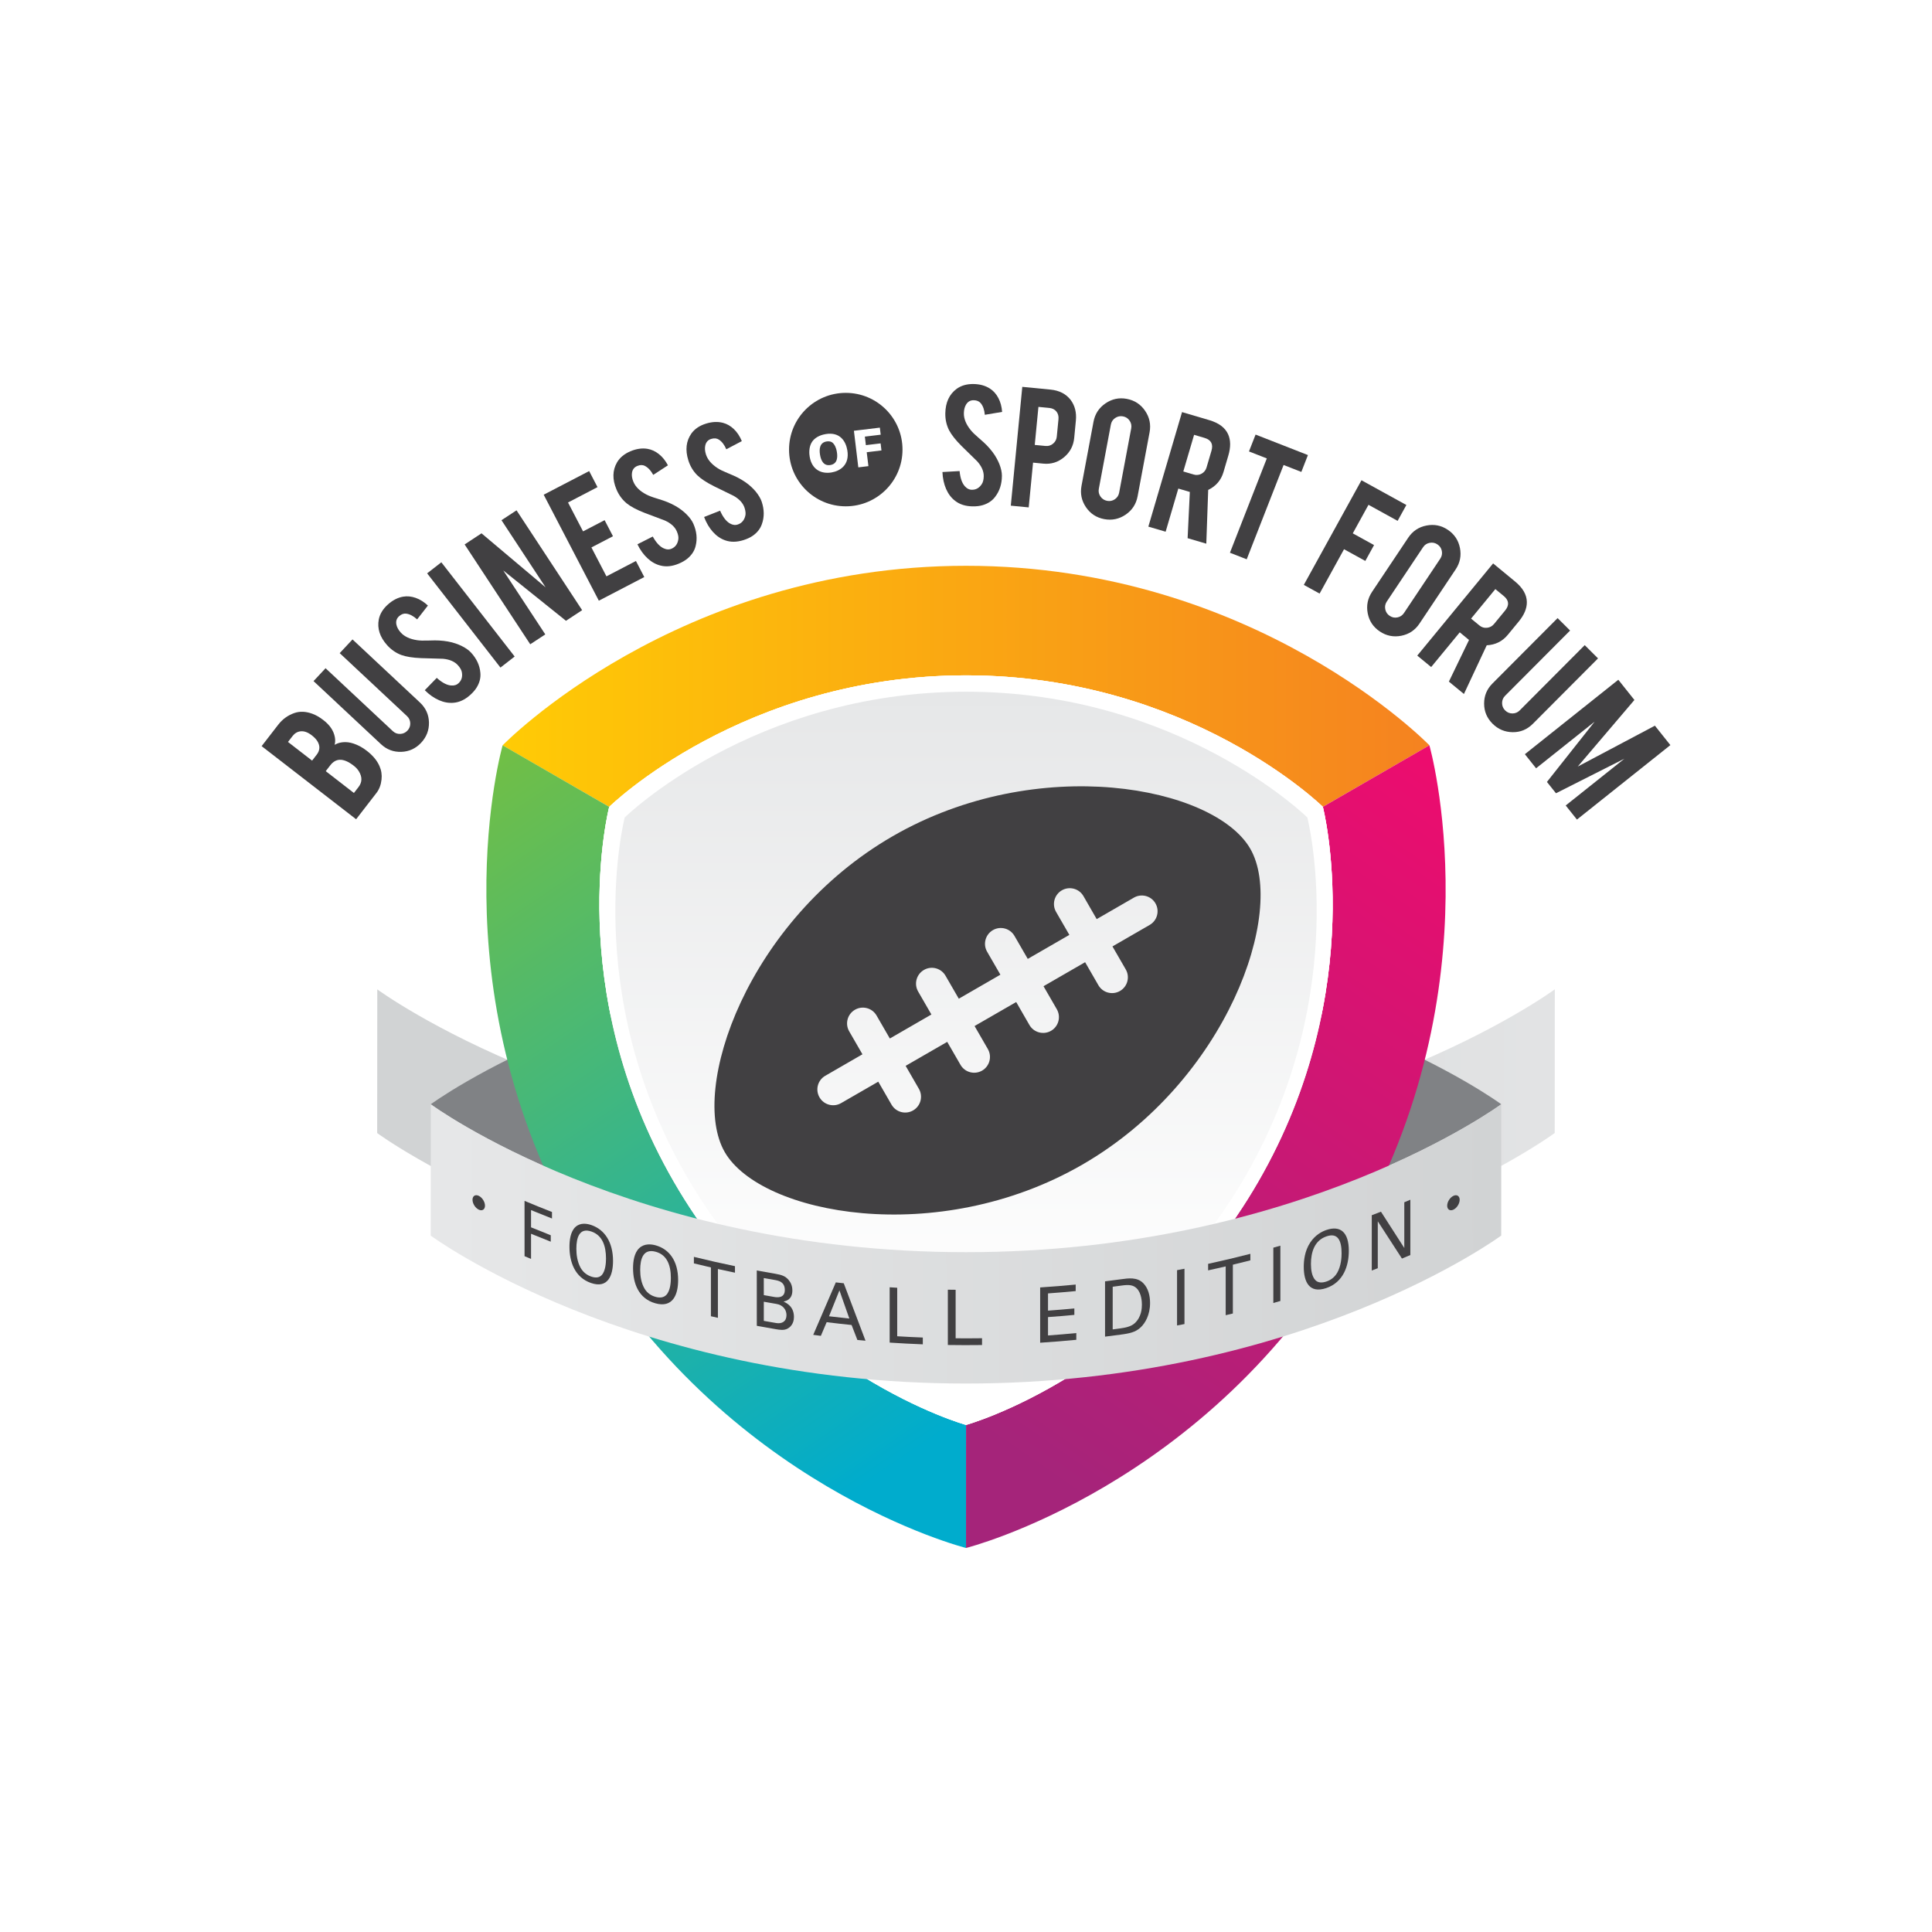 <?xml version="1.0" encoding="utf-8"?>
<!-- Generator: Adobe Illustrator 25.0.0, SVG Export Plug-In . SVG Version: 6.00 Build 0)  -->
<svg version="1.1" id="Layer_1" xmlns="http://www.w3.org/2000/svg" xmlns:xlink="http://www.w3.org/1999/xlink" x="0px" y="0px"
	 viewBox="0 0 960 960" style="enable-background:new 0 0 960 960;" xml:space="preserve">
<style type="text/css">
	.st0{fill:#FFFFFF;}
	.st1{fill:#414042;}
	.st2{fill:url(#SVGID_1_);}
	.st3{fill:#808285;}
	.st4{fill:url(#SVGID_2_);}
	.st5{fill:url(#SVGID_3_);}
	.st6{fill:url(#SVGID_4_);}
	.st7{fill:url(#SVGID_5_);}
	.st8{fill:url(#SVGID_6_);}
</style>
<rect class="st0" width="960" height="960"/>
<g>
	<g>
		<path class="st1" d="M176.95,407.08L130,370.75l8.2-10.59c2.16-2.8,4.85-4.75,8.06-5.86c2.73-0.95,5.73-0.83,8.99,0.38
			c1.75,0.63,3.58,1.69,5.5,3.18c3.15,2.43,5.02,5.22,5.62,8.36c0.26,1.32,0.23,2.62-0.08,3.89c1.81-1.11,4.03-1.53,6.65-1.26
			c1.76,0.2,3.72,0.86,5.89,1.98c1.11,0.58,2.26,1.33,3.46,2.26c2.97,2.3,5.06,4.81,6.26,7.54c0.95,2.13,1.29,4.37,1.03,6.72
			c-0.29,2.65-1.13,4.86-2.5,6.63L176.95,407.08z M155.08,377.95l2.29-2.96c1.7-2.2,1.77-4.5,0.2-6.91
			c-0.59-0.89-1.47-1.79-2.64-2.7c-1.95-1.51-3.78-2.17-5.52-2c-1.6,0.16-2.94,0.94-4.02,2.33l-2.29,2.96L155.08,377.95z
			 M175.86,394.03l2.29-2.96c1.85-2.4,1.9-5.01,0.15-7.85c-0.6-0.98-1.44-1.9-2.54-2.75c-2.62-2.03-4.92-3.01-6.89-2.94
			c-1.79,0.05-3.37,0.95-4.72,2.69l-2.29,2.96L175.86,394.03z"/>
		<path class="st1" d="M209.26,369.07c-2.7,2.88-5.98,4.39-9.86,4.52c-3.88,0.13-7.25-1.14-10.11-3.82l-33.5-31.34l5.98-6.39
			l33.43,31.27c1.04,0.97,2.27,1.43,3.68,1.37c1.41-0.06,2.61-0.61,3.58-1.65c0.97-1.04,1.43-2.26,1.39-3.66
			c-0.05-1.41-0.59-2.59-1.63-3.56l-33.43-31.27l6.37-6.81l33.5,31.34c2.9,2.72,4.4,6.01,4.49,9.9
			C213.23,362.84,211.93,366.21,209.26,369.07z"/>
		<path class="st1" d="M234.03,324.24c2.8,3.04,4.35,6.39,4.66,10.05c0.24,2.45-0.35,4.86-1.79,7.24c-0.77,1.27-1.85,2.54-3.27,3.81
			c-2.61,2.33-5.36,3.62-8.23,3.86c-2.38,0.22-4.8-0.2-7.27-1.28c-2.46-1.08-4.82-2.73-7.06-4.96l5.95-6.13
			c2.58,2.33,4.94,3.59,7.05,3.78c1.58,0.16,2.87-0.24,3.87-1.22c1.42-1.35,1.94-3.11,1.57-5.28c-0.16-1.08-0.81-2.26-1.95-3.53
			c-1.64-1.84-4.11-2.92-7.4-3.24c-2.43-0.07-6.08-0.18-10.95-0.32c-4.13-0.17-7.41-0.69-9.84-1.57c-2.69-1.03-5.04-2.66-7.04-4.9
			c-3.6-4.03-4.97-8.29-4.11-12.78c0.56-2.74,2.07-5.21,4.54-7.42c2.38-2.12,4.89-3.41,7.53-3.87c2.06-0.35,4.15-0.15,6.29,0.61
			c2.14,0.76,4.15,2.03,6.04,3.81l-5.35,6.87c-1.81-1.64-3.59-2.59-5.34-2.85c-1.26-0.18-2.47,0.24-3.63,1.27
			c-1.22,1.09-1.67,2.47-1.34,4.12c0.26,1.33,0.97,2.65,2.12,3.94c1.81,2.02,4.52,3.3,8.13,3.85c1.37,0.21,3.2,0.27,5.49,0.18
			c2.71-0.09,4.54-0.1,5.5-0.02c3.12,0.18,5.84,0.67,8.16,1.47c1.1,0.38,2.06,0.77,2.89,1.17
			C231.3,321.9,232.89,323.01,234.03,324.24z"/>
		<path class="st1" d="M255.73,326.22l-7.06,5.49l-36.43-46.82l7.06-5.49L255.73,326.22z"/>
		<path class="st1" d="M239.26,265.01l31.83,26.82l-21.91-33.34l7.48-4.91l32.6,49.61l-8.03,5.28l-31.16-25.01l20.88,31.77
			l-7.48,4.91l-32.6-49.61L239.26,265.01z"/>
		<path class="st1" d="M297.56,298.48l-27.4-52.66l22.59-11.75l4.15,7.98l-14.65,7.63l7.47,14.36l10.71-5.57l4.15,7.98l-10.71,5.57
			l7.47,14.36l14.65-7.63l4.15,7.98L297.56,298.48z"/>
		<path class="st1" d="M344.53,260.25c1.66,3.79,2.03,7.46,1.13,11.03c-0.57,2.4-1.92,4.49-4.05,6.26c-1.14,0.95-2.58,1.8-4.33,2.53
			c-3.23,1.35-6.25,1.68-9.04,0.96c-2.32-0.56-4.48-1.76-6.45-3.58c-1.98-1.82-3.67-4.15-5.06-6.99l7.62-3.86
			c1.69,3.04,3.5,5,5.44,5.87c1.44,0.67,2.8,0.71,4.05,0.11c1.78-0.82,2.85-2.31,3.2-4.48c0.2-1.08-0.03-2.4-0.69-3.97
			c-0.95-2.27-2.93-4.1-5.94-5.47c-2.28-0.86-5.69-2.15-10.25-3.87c-3.85-1.5-6.78-3.07-8.79-4.69c-2.21-1.85-3.9-4.15-5.06-6.92
			c-2.09-4.98-2-9.46,0.28-13.42c1.42-2.41,3.66-4.25,6.71-5.54c2.94-1.23,5.73-1.63,8.38-1.2c2.05,0.34,3.97,1.21,5.74,2.63
			c1.77,1.41,3.26,3.27,4.47,5.57l-7.3,4.75c-1.17-2.14-2.54-3.62-4.12-4.44c-1.13-0.59-2.42-0.58-3.84,0.02
			c-1.51,0.64-2.38,1.79-2.61,3.46c-0.19,1.35,0.05,2.82,0.72,4.42c1.05,2.5,3.2,4.6,6.43,6.29c1.23,0.64,2.94,1.3,5.13,1.95
			c2.59,0.8,4.33,1.39,5.21,1.77c2.89,1.18,5.31,2.53,7.24,4.05c0.91,0.71,1.7,1.39,2.35,2.05
			C342.72,257.15,343.86,258.72,344.53,260.25z"/>
		<path class="st1" d="M378.49,249.31c1.3,3.92,1.33,7.62,0.1,11.08c-0.79,2.33-2.33,4.29-4.61,5.86c-1.22,0.84-2.74,1.55-4.54,2.12
			c-3.34,1.05-6.37,1.09-9.09,0.12c-2.26-0.78-4.3-2.17-6.1-4.17c-1.8-2-3.26-4.47-4.39-7.43l7.95-3.14c1.4,3.19,3.02,5.3,4.87,6.35
			c1.38,0.8,2.72,0.96,4.02,0.48c1.85-0.64,3.05-2.03,3.61-4.16c0.3-1.05,0.19-2.4-0.32-4.02c-0.74-2.35-2.54-4.35-5.41-6
			c-2.19-1.07-5.47-2.67-9.84-4.81c-3.69-1.85-6.46-3.68-8.32-5.49c-2.03-2.05-3.5-4.5-4.39-7.36c-1.62-5.15-1.11-9.6,1.52-13.34
			c1.64-2.27,4.04-3.9,7.2-4.89c3.04-0.95,5.86-1.09,8.45-0.42c2.02,0.52,3.84,1.57,5.48,3.14c1.63,1.57,2.94,3.56,3.93,5.96
			l-7.71,4.05c-0.97-2.24-2.2-3.84-3.69-4.8c-1.08-0.69-2.35-0.8-3.83-0.34c-1.57,0.49-2.54,1.56-2.92,3.2
			c-0.31,1.32-0.21,2.81,0.31,4.47c0.81,2.59,2.75,4.87,5.82,6.86c1.16,0.76,2.81,1.57,4.93,2.42c2.5,1.03,4.18,1.78,5.02,2.24
			c2.77,1.45,5.05,3.01,6.83,4.71c0.84,0.79,1.56,1.54,2.14,2.25C376.97,246.05,377.96,247.72,378.49,249.31z"/>
		<path class="st1" d="M448.45,223.4c0,15.57-12.62,28.19-28.19,28.19c-15.57,0-28.19-12.62-28.19-28.19
			c0-15.57,12.62-28.19,28.19-28.19C435.83,195.21,448.45,207.83,448.45,223.4z M402.33,226.95c1.15,6.73,6.08,8.62,10.89,7.8
			c4.31-0.73,9.04-3.8,7.81-11.02c-0.75-4.41-3.59-9.26-10.8-8.03c-1.33,0.22-4.75,1.01-6.64,3.7
			C401.71,222.11,402.12,225.75,402.33,226.95z M407.48,226.05c-0.53-3.11-0.11-6.11,3.19-6.68c1.1-0.19,2.33-0.09,3.23,0.79
			c0.69,0.71,1.5,1.86,1.93,4.38c0.42,2.5,0.39,5.91-3.19,6.52C409.31,231.64,407.97,228.93,407.48,226.05z M426.49,232.23
			l5.02-0.61l-0.84-6.91l7.32-0.89l-0.42-3.51l-7.32,0.88l-0.51-4.24l7.87-0.95l-0.42-3.51l-12.89,1.56L426.49,232.23z"/>
		<path class="st1" d="M497.84,236.36c0,4.13-1.13,7.65-3.39,10.55c-1.48,1.97-3.56,3.34-6.22,4.12c-1.43,0.42-3.09,0.61-4.98,0.58
			c-3.5-0.06-6.39-0.97-8.66-2.75c-1.9-1.45-3.39-3.41-4.47-5.87c-1.08-2.47-1.69-5.28-1.83-8.44l8.53-0.48
			c0.32,3.47,1.2,5.99,2.62,7.56c1.06,1.19,2.28,1.77,3.67,1.73c1.96-0.03,3.53-0.97,4.73-2.81c0.61-0.91,0.94-2.21,0.97-3.92
			c0.04-2.46-1.04-4.93-3.24-7.4c-1.74-1.7-4.35-4.25-7.83-7.66c-2.92-2.92-4.97-5.53-6.17-7.82c-1.29-2.58-1.9-5.37-1.85-8.37
			c0.09-5.4,1.97-9.46,5.64-12.18c2.27-1.64,5.06-2.43,8.37-2.38c3.19,0.05,5.91,0.81,8.16,2.26c1.75,1.13,3.15,2.7,4.2,4.71
			c1.06,2.01,1.67,4.3,1.85,6.89l-8.59,1.43c-0.21-2.44-0.87-4.34-1.99-5.72c-0.81-0.99-1.98-1.5-3.53-1.52
			c-1.64-0.03-2.89,0.68-3.78,2.12c-0.71,1.16-1.08,2.6-1.11,4.34c-0.05,2.72,1.08,5.5,3.36,8.34c0.87,1.08,2.18,2.37,3.92,3.85
			c2.05,1.77,3.41,3.01,4.06,3.71c2.17,2.25,3.84,4.45,5,6.62c0.55,1.02,0.99,1.95,1.33,2.81
			C497.43,232.78,497.84,234.68,497.84,236.36z"/>
		<path class="st1" d="M522.01,193.59c4.33,0.42,7.66,2.12,9.97,5.1c2.13,2.84,3.01,6.28,2.61,10.33l-0.82,8.58
			c-0.38,3.9-2.06,7.1-5.05,9.59c-2.98,2.5-6.41,3.56-10.27,3.19l-5.13-0.5l-2.16,22.24l-8.9-0.86l5.71-59.04L522.01,193.59z
			 M525.95,208.33c0.15-1.54-0.19-2.82-1.03-3.86c-0.84-1.03-2.02-1.62-3.56-1.77l-5.37-0.52l-1.83,18.9l5.37,0.52
			c1.41,0.14,2.66-0.25,3.75-1.16c1.08-0.91,1.7-2.07,1.83-3.48L525.95,208.33z"/>
		<path class="st1" d="M559.88,198.19c3.88,0.73,6.92,2.71,9.12,5.95c2.21,3.24,2.94,6.78,2.23,10.63l-5.96,31.83
			c-0.73,3.87-2.71,6.92-5.94,9.12c-3.24,2.2-6.78,2.94-10.63,2.23c-3.88-0.73-6.91-2.71-9.1-5.94c-2.19-3.24-2.92-6.78-2.2-10.62
			l5.96-31.83c0.73-3.88,2.71-6.92,5.94-9.12C552.54,198.22,556.06,197.47,559.88,198.19z M562.09,212.86
			c0.26-1.4-0.01-2.68-0.8-3.84c-0.79-1.16-1.89-1.87-3.29-2.13c-1.39-0.26-2.68,0.01-3.86,0.8c-1.18,0.79-1.89,1.88-2.16,3.28
			l-5.98,31.92c-0.26,1.4,0.01,2.68,0.82,3.84c0.81,1.16,1.92,1.87,3.31,2.14c1.39,0.26,2.67,0,3.84-0.8
			c1.16-0.8,1.87-1.89,2.13-3.29L562.09,212.86z"/>
		<path class="st1" d="M600.87,208.76c4.79,1.41,7.91,3.76,9.38,7.05c1.29,2.88,1.33,6.38,0.12,10.5l-2.43,8.26
			c-1.18,4.03-3.71,6.98-7.59,8.87l-0.95,26.71l-9.28-2.73l1.1-22.97c-0.24-0.07-0.5-0.15-0.77-0.23l-4.95-1.46l-6.3,21.44
			l-8.59-2.52l16.74-56.91L600.87,208.76z M601.97,223.98c0.97-3.3-0.18-5.43-3.45-6.39l-5.18-1.53l-5.36,18.21l5.18,1.53
			c1.36,0.4,2.67,0.25,3.91-0.43c1.23-0.69,2.06-1.71,2.45-3.07L601.97,223.98z"/>
		<path class="st1" d="M629.47,227.79l-8.86-3.47l3.28-8.38l26.01,10.18l-3.27,8.38l-8.82-3.45l-18.33,46.86l-8.33-3.26
			L629.47,227.79z"/>
		<path class="st1" d="M655.7,294.95l-7.84-4.32l28.65-51.99l22.31,12.29l-4.35,7.88l-14.47-7.97l-7.81,14.18l10.57,5.83l-4.34,7.88
			l-10.58-5.82L655.7,294.95z"/>
		<path class="st1" d="M719.39,263.24c3.28,2.19,5.29,5.21,6.05,9.05c0.75,3.84,0.04,7.39-2.13,10.64l-17.98,26.93
			c-2.19,3.28-5.21,5.29-9.05,6.05c-3.84,0.75-7.4,0.04-10.64-2.13c-3.29-2.19-5.29-5.2-6.03-9.04c-0.74-3.83-0.02-7.38,2.14-10.63
			l17.98-26.92c2.19-3.28,5.21-5.3,9.06-6.05C712.62,260.38,716.16,261.08,719.39,263.24z M715.66,277.6
			c0.79-1.18,1.05-2.46,0.78-3.84c-0.28-1.38-1-2.46-2.19-3.25c-1.18-0.79-2.47-1.05-3.86-0.78c-1.39,0.27-2.49,0.99-3.27,2.17
			l-18.03,27c-0.79,1.18-1.04,2.47-0.76,3.86c0.29,1.39,1.02,2.47,2.21,3.26c1.18,0.79,2.46,1.05,3.84,0.77
			c1.38-0.28,2.46-1,3.25-2.19L715.66,277.6z"/>
		<path class="st1" d="M752.82,288.94c3.85,3.17,5.8,6.56,5.86,10.16c0.06,3.16-1.28,6.39-4,9.7l-5.47,6.65
			c-2.67,3.24-6.15,4.97-10.46,5.19l-11.33,24.2l-7.48-6.15l10.01-20.7c-0.2-0.16-0.4-0.33-0.63-0.51l-3.98-3.28l-14.2,17.25
			l-6.91-5.68l37.69-45.81L752.82,288.94z M747.87,303.38c2.18-2.65,1.96-5.06-0.67-7.23l-4.17-3.43l-12.06,14.66l4.17,3.43
			c1.1,0.91,2.35,1.28,3.76,1.13c1.41-0.15,2.56-0.77,3.47-1.87L747.87,303.38z"/>
		<path class="st1" d="M741.65,359.61c-2.8-2.79-4.2-6.12-4.2-10c-0.01-3.88,1.37-7.21,4.14-9.98l32.37-32.5l6.21,6.18l-32.31,32.43
			c-1,1.01-1.49,2.22-1.48,3.64c0.01,1.42,0.52,2.63,1.53,3.63c1,1,2.21,1.5,3.61,1.5c1.41,0,2.61-0.51,3.61-1.51l32.31-32.43
			l6.61,6.58l-32.38,32.5c-2.81,2.82-6.15,4.21-10.04,4.17C747.75,363.77,744.42,362.37,741.65,359.61z"/>
		<path class="st1" d="M763.27,381.76l-5.57-7l46.43-36.99l8,10.04l-28.16,33.09l38.34-20.31l7.69,9.65l-46.43,37l-5.58-7
			l29.17-23.25l-34.01,17.18l-4.49-5.63l23.71-29.96L763.27,381.76z"/>
	</g>
	<g>
		<g>
			
				<linearGradient id="SVGID_1_" gradientUnits="userSpaceOnUse" x1="2068.245" y1="-937.579" x2="1483.027" y2="-937.058" gradientTransform="matrix(-1 0 0 -1 2361.988 -369.815)">
				<stop  offset="0" style="stop-color:#D1D3D4"/>
				<stop  offset="1" style="stop-color:#E6E7E8"/>
			</linearGradient>
			<path class="st2" d="M772.58,491.59c0,0-109.7,80.86-292.57,80.86c-182.86,0-292.54-80.84-292.54-80.84l-0.05,71.4
				c0,0,109.68,80.84,292.54,80.84c182.87,0,292.57-80.86,292.57-80.86L772.58,491.59z"/>
		</g>
		<path class="st3" d="M214.04,548.71c0,0,99.73-73.51,265.97-73.51c166.24,0,265.95,73.49,265.95,73.49s-99.73,73.51-265.97,73.51
			C313.75,622.2,214.04,548.71,214.04,548.71z"/>
		<linearGradient id="SVGID_2_" gradientUnits="userSpaceOnUse" x1="711.726" y1="341.038" x2="250.703" y2="341.038">
			<stop  offset="0" style="stop-color:#F58220"/>
			<stop  offset="1" style="stop-color:#FFCB05"/>
		</linearGradient>
		<path class="st4" d="M302.7,400.94c0,0,66.49-65.35,177.32-65.35c110.82,0,177.29,65.33,177.29,65.33l52.96-30.57
			c0,0-86.3-89.21-230.23-89.21c-143.93,0-230.31,89.23-230.31,89.23L302.7,400.94z"/>
		<linearGradient id="SVGID_3_" gradientUnits="userSpaceOnUse" x1="215.479" y1="390.573" x2="444.008" y2="728.606">
			<stop  offset="0" style="stop-color:#72BF44"/>
			<stop  offset="1" style="stop-color:#00ACCD"/>
		</linearGradient>
		<path class="st5" d="M480.02,708.03c0,0-89.83-24.91-145.25-120.89c-55.41-95.98-32.07-186.21-32.07-186.21l-52.95-30.58
			c0,0-34.11,119.35,37.85,243.99c71.96,124.65,192.43,154.84,192.43,154.84L480.02,708.03z"/>
		<linearGradient id="SVGID_4_" gradientUnits="userSpaceOnUse" x1="513.231" y1="728.239" x2="743.346" y2="394.971">
			<stop  offset="0" style="stop-color:#A5247A"/>
			<stop  offset="1" style="stop-color:#ED0C6E"/>
		</linearGradient>
		<path class="st6" d="M657.31,400.92c0,0,23.35,90.25-32.07,186.23c-55.41,95.98-145.22,120.88-145.22,120.88l-0.01,61.15
			c0,0,120.41-30.13,192.38-154.77c71.97-124.65,37.87-244.07,37.87-244.07L657.31,400.92z"/>
		<path class="st0" d="M480.03,708.03c0,0-89.83-24.91-145.25-120.89c-55.41-95.98-32.07-186.21-32.07-186.21
			s66.49-65.35,177.31-65.35c110.82,0,177.3,65.33,177.3,65.33s23.35,90.25-32.07,186.23C569.84,683.13,480.03,708.03,480.03,708.03
			z"/>
		<path class="st0" d="M480.03,708.03c0,0-89.83-24.91-145.25-120.89c-55.41-95.98-32.07-186.21-32.07-186.21
			s66.49-65.35,177.31-65.35c110.82,0,177.3,65.33,177.3,65.33s23.35,90.25-32.07,186.23C569.84,683.13,480.03,708.03,480.03,708.03
			z"/>
		<g>
			<linearGradient id="SVGID_5_" gradientUnits="userSpaceOnUse" x1="480.007" y1="344.164" x2="480.007" y2="656.984">
				<stop  offset="0" style="stop-color:#E6E7E8"/>
				<stop  offset="1" style="stop-color:#FFFFFF"/>
			</linearGradient>
			<path class="st7" d="M480.02,699.92c0,0-85.92-23.82-138.93-115.62c-52.99-91.8-30.67-178.1-30.67-178.1s63.59-62.49,169.6-62.49
				c106,0,169.58,62.48,169.58,62.48s22.32,86.32-30.68,178.12C565.91,676.1,480.02,699.92,480.02,699.92z"/>
		</g>
		<g>
			<linearGradient id="SVGID_6_" gradientUnits="userSpaceOnUse" x1="744.804" y1="616.903" x2="221.707" y2="618.466">
				<stop  offset="0" style="stop-color:#D1D3D4"/>
				<stop  offset="1" style="stop-color:#E6E7E8"/>
			</linearGradient>
			<path class="st8" d="M745.98,548.69c0,0-99.73,73.51-265.97,73.51c-166.24,0-265.95-73.49-265.95-73.49l-0.04,65.27
				c0,0,99.71,73.49,265.95,73.49c166.24,0,265.97-73.51,265.97-73.51L745.98,548.69z"/>
		</g>
		<g>
			<path class="st1" d="M240.99,599.1c0,1.88-1.38,2.79-3.09,1.97c-1.72-0.82-3.11-3.03-3.11-4.91c0-1.92,1.4-2.77,3.11-1.96
				C239.59,595.01,240.99,597.19,240.99,599.1z"/>
			<path class="st1" d="M260.64,596.71c4.53,1.9,9.07,3.74,13.64,5.52c0,1.08,0,2.16,0,3.24c-3.48-1.36-6.95-2.75-10.41-4.18
				c0,2.85,0,5.71,0,8.56c3.26,1.35,6.53,2.66,9.8,3.94c0,1.07,0,2.13,0,3.2c-3.28-1.28-6.54-2.6-9.8-3.94c0,4.16,0,8.33,0,12.49
				c-1.08-0.44-2.15-0.89-3.22-1.34C260.64,615.03,260.64,605.87,260.64,596.71z"/>
			<path class="st1" d="M286,609.62c2.45-2.19,5.69-1.64,7.89-0.88c6.56,2.28,10.72,8.48,10.72,17.81c0,7.29-2.55,13.87-10.99,10.95
				c-8.06-2.83-10.65-10.5-10.66-18.03C282.97,616.35,283.42,611.92,286,609.62z M288.49,629.94c1.35,2.42,3.37,3.72,5.24,4.37
				c1.94,0.67,3.87,0.73,5.25-0.71c1.94-2.08,2.14-6.36,2.14-8.23c0-6.25-1.78-11.54-7.2-13.41c-6-2.1-7.53,2.9-7.53,8.55
				C286.4,623.51,286.86,626.99,288.49,629.94z"/>
			<path class="st1" d="M317.7,620.13c2.54-2.32,5.89-1.95,8.17-1.31c6.79,1.92,11.09,7.88,11.09,17.21
				c0,7.29-2.63,14.02-11.36,11.56c-8.34-2.38-11.04-9.92-11.04-17.45C314.56,627.02,315.03,622.57,317.7,620.13z M320.27,640.31
				c1.39,2.35,3.49,3.54,5.43,4.08c2.01,0.57,4.01,0.51,5.44-1c2.01-2.19,2.21-6.48,2.21-8.35c0-6.25-1.84-11.44-7.44-13.02
				c-6.21-1.77-7.8,3.32-7.8,8.97C318.11,633.99,318.58,637.45,320.27,640.31z"/>
			<path class="st1" d="M353.25,654.03c0-8.08,0-16.16,0-24.25c-2.82-0.65-5.64-1.32-8.46-2.01c0-1.08,0-2.16,0-3.24
				c6.78,1.67,13.59,3.21,20.41,4.62c0,1.08,0,2.16,0,3.24c-2.83-0.58-5.66-1.19-8.48-1.82c0,8.08,0,16.16,0,24.25
				C355.56,654.56,354.4,654.3,353.25,654.03z"/>
			<path class="st1" d="M376.04,631.29c3.09,0.58,6.18,1.13,9.28,1.65c3.17,0.54,4.94,1.16,6.56,3.09c1.12,1.32,1.84,3.03,1.84,5.2
				c0,4.53-3.14,5.22-4.4,5.51c1.51,0.71,5.19,2.42,5.19,7.67c0,3.73-2.27,5.29-3.13,5.76c-1.81,0.97-3.82,0.65-5.87,0.3
				c-3.16-0.53-6.31-1.09-9.46-1.68C376.04,649.61,376.04,640.45,376.04,631.29z M379.53,643.54c1.68,0.3,3.36,0.6,5.04,0.89
				c1.22,0.22,5.4,0.9,5.4-3.44c0-4.15-3.28-4.68-5.26-5.02c-1.73-0.3-3.46-0.6-5.19-0.91
				C379.53,637.88,379.53,640.71,379.53,643.54z M379.53,656.33c2.05,0.37,4.1,0.73,6.15,1.08c2.85,0.48,5.12-0.76,5.12-3.92
				c0-2.74-1.81-5.05-4.97-5.57c-2.1-0.35-4.2-0.72-6.3-1.1C379.53,649.98,379.53,653.16,379.53,656.33z"/>
			<path class="st1" d="M415.31,637.21c1.32,0.15,2.64,0.3,3.95,0.44c3.6,9.55,7.2,19.07,10.81,28.54
				c-1.35-0.12-2.69-0.24-4.04-0.37c-0.96-2.48-1.92-4.96-2.88-7.44c-4.13-0.42-8.26-0.88-12.39-1.39
				c-0.96,2.27-1.92,4.53-2.88,6.79c-1.27-0.16-2.53-0.33-3.79-0.5C407.82,654.63,411.56,645.94,415.31,637.21z M411.94,654.05
				c3.36,0.41,6.73,0.78,10.09,1.13c-1.64-4.66-3.28-9.33-4.92-14C415.39,645.48,413.67,649.77,411.94,654.05z"/>
			<path class="st1" d="M442.07,639.64c1.25,0.09,2.5,0.16,3.75,0.24c0,8.03,0,16.06,0,24.1c4.24,0.25,8.48,0.47,12.72,0.63
				c0,1.13,0,2.26,0,3.38c-5.49-0.21-10.98-0.5-16.47-0.86C442.07,657.96,442.07,648.8,442.07,639.64z"/>
			<path class="st1" d="M470.98,640.84c1.29,0.02,2.58,0.03,3.87,0.05c0,8.03,0,16.06,0,24.1c4.38,0.04,8.75,0.03,13.12-0.03
				c0,1.13,0,2.26,0,3.38c-5.66,0.08-11.33,0.07-16.99-0.02C470.98,659.16,470.98,650,470.98,640.84z"/>
			<path class="st1" d="M516.85,639.72c5.89-0.38,11.77-0.86,17.65-1.43c0,1.08,0,2.16,0,3.24c-4.58,0.44-9.16,0.82-13.75,1.16
				c0,2.85,0,5.71,0,8.56c4.36-0.32,8.73-0.68,13.09-1.09c0,1.07,0,2.13,0,3.2c-4.36,0.42-8.72,0.78-13.09,1.09
				c0,3.04,0,6.09,0,9.13c4.69-0.34,9.38-0.73,14.06-1.19c0,1.12,0,2.23,0,3.35c-5.98,0.58-11.96,1.07-17.96,1.45
				C516.85,658.04,516.85,648.88,516.85,639.72z"/>
			<path class="st1" d="M549.09,636.69c2.65-0.33,5.3-0.67,7.95-1.04c3.68-0.5,8.01-1.15,11.05,1.96c2.42,2.46,3.37,6.08,3.37,9.85
				c0,5.94-2.46,9.99-4.55,11.99c-2.69,2.66-6.07,3.17-10.1,3.72c-2.57,0.35-5.15,0.68-7.72,1
				C549.09,655.02,549.09,645.86,549.09,636.69z M552.89,660.58c1.24-0.16,2.49-0.33,3.73-0.5c2.62-0.36,5.36-0.91,7.18-2.55
				c3.49-3.16,3.6-7.68,3.6-9.26c0-1.04-0.07-5.7-2.65-8.16c-1.74-1.68-3.95-1.81-7.29-1.35c-1.52,0.21-3.04,0.41-4.56,0.61
				C552.89,646.44,552.89,653.51,552.89,660.58z"/>
			<path class="st1" d="M584.87,631.14c1.23-0.23,2.47-0.47,3.69-0.71c0,9.16,0,18.32,0,27.48c-1.23,0.24-2.46,0.48-3.69,0.71
				C584.87,649.46,584.87,640.3,584.87,631.14z"/>
			<path class="st1" d="M609.04,653.52c0-8.08,0-16.17,0-24.25c-2.91,0.68-5.81,1.33-8.73,1.97c0-1.08,0-2.16,0-3.24
				c7.02-1.52,14.02-3.19,20.99-4.98c0,1.08,0,2.16,0,3.24c-2.89,0.74-5.8,1.47-8.7,2.16c0,8.08,0,16.16,0,24.25
				C611.41,652.97,610.23,653.25,609.04,653.52z"/>
			<path class="st1" d="M632.71,619.96c1.17-0.33,2.33-0.66,3.5-0.99c0,9.16,0,18.32,0,27.48c-1.17,0.33-2.33,0.66-3.5,0.99
				C632.71,638.29,632.71,629.12,632.71,619.96z"/>
			<path class="st1" d="M651,617.48c2.55-3.89,5.91-5.59,8.19-6.35c6.79-2.27,11.03,1.06,11.03,10.39c0,7.29-2.58,15.63-11.3,18.55
				c-8.35,2.76-11.09-3.11-11.09-10.64C647.83,626.31,648.31,621.56,651,617.48z M653.58,636.07c1.4,1.49,3.5,1.38,5.44,0.73
				c2.01-0.66,4-1.95,5.42-4.35c2-3.43,2.19-7.84,2.19-9.71c0-6.24-1.82-10.31-7.41-8.43c-6.21,2.06-7.82,8.13-7.82,13.77
				C651.41,631.09,651.88,634.25,653.58,636.07z"/>
			<path class="st1" d="M681.63,603.84c1.53-0.58,3.04-1.17,4.56-1.76c3.89,6.06,7.76,12.07,11.6,18.05c0-7.58,0-15.15,0-22.73
				c1-0.42,2-0.83,3-1.26c0,9.16,0,18.32,0,27.48c-1.39,0.59-2.78,1.17-4.17,1.75c-3.99-6.13-7.99-12.3-12.01-18.53
				c0,7.78,0,15.55,0,23.33c-0.99,0.38-1.99,0.77-2.99,1.15C681.63,622.17,681.63,613,681.63,603.84z"/>
			<path class="st1" d="M725.3,596.17c0,1.88-1.37,4.08-3.09,4.9c-1.72,0.81-3.11-0.08-3.11-1.97c0-1.92,1.41-4.1,3.11-4.9
				C723.91,593.4,725.3,594.27,725.3,596.17z"/>
		</g>
		<path class="st1" d="M621.25,421.72c17.9,31.01-11.34,115.35-83.45,156.98c-72.1,41.63-159.77,24.79-177.67-6.22
			c-17.89-31,11.34-115.35,83.45-156.98C515.68,373.87,603.35,390.72,621.25,421.72z M563.44,446.02l-18.5,10.68l-6.58-11.43
			c-2.17-3.76-6.97-5.04-10.72-2.88c-3.76,2.17-5.05,6.97-2.88,10.73l6.6,11.42l-20.67,11.93l-6.6-11.42
			c-2.18-3.76-6.97-5.05-10.72-2.88c-3.75,2.17-5.05,6.97-2.88,10.73l6.6,11.42l-20.67,11.93l-6.6-11.42
			c-2.17-3.76-6.96-5.05-10.71-2.88c-3.76,2.17-5.06,6.97-2.89,10.73l6.59,11.42l-20.65,11.93l-6.6-11.42
			c-2.18-3.76-6.97-5.04-10.72-2.88c-3.76,2.17-5.05,6.97-2.88,10.73l6.59,11.42l-18.47,10.67c-3.76,2.16-5.05,6.96-2.87,10.72
			c2.17,3.76,6.97,5.04,10.72,2.87l18.48-10.66l6.59,11.42c2.17,3.76,6.97,5.04,10.72,2.87c3.76-2.17,5.04-6.96,2.88-10.72
			l-6.59-11.43l20.66-11.92l6.6,11.42c2.16,3.76,6.98,5.03,10.73,2.87c3.74-2.17,5.03-6.97,2.86-10.72l-6.6-11.43l20.68-11.93
			l6.58,11.42c2.17,3.76,6.98,5.04,10.74,2.88c3.75-2.17,5.03-6.97,2.86-10.73l-6.6-11.43l20.67-11.93l6.59,11.43
			c2.17,3.76,6.97,5.04,10.73,2.87c3.76-2.16,5.04-6.97,2.87-10.72l-6.6-11.42l18.49-10.68c3.76-2.17,5.04-6.96,2.87-10.72
			C572,445.14,567.19,443.86,563.44,446.02z"/>
	</g>
</g>
</svg>
